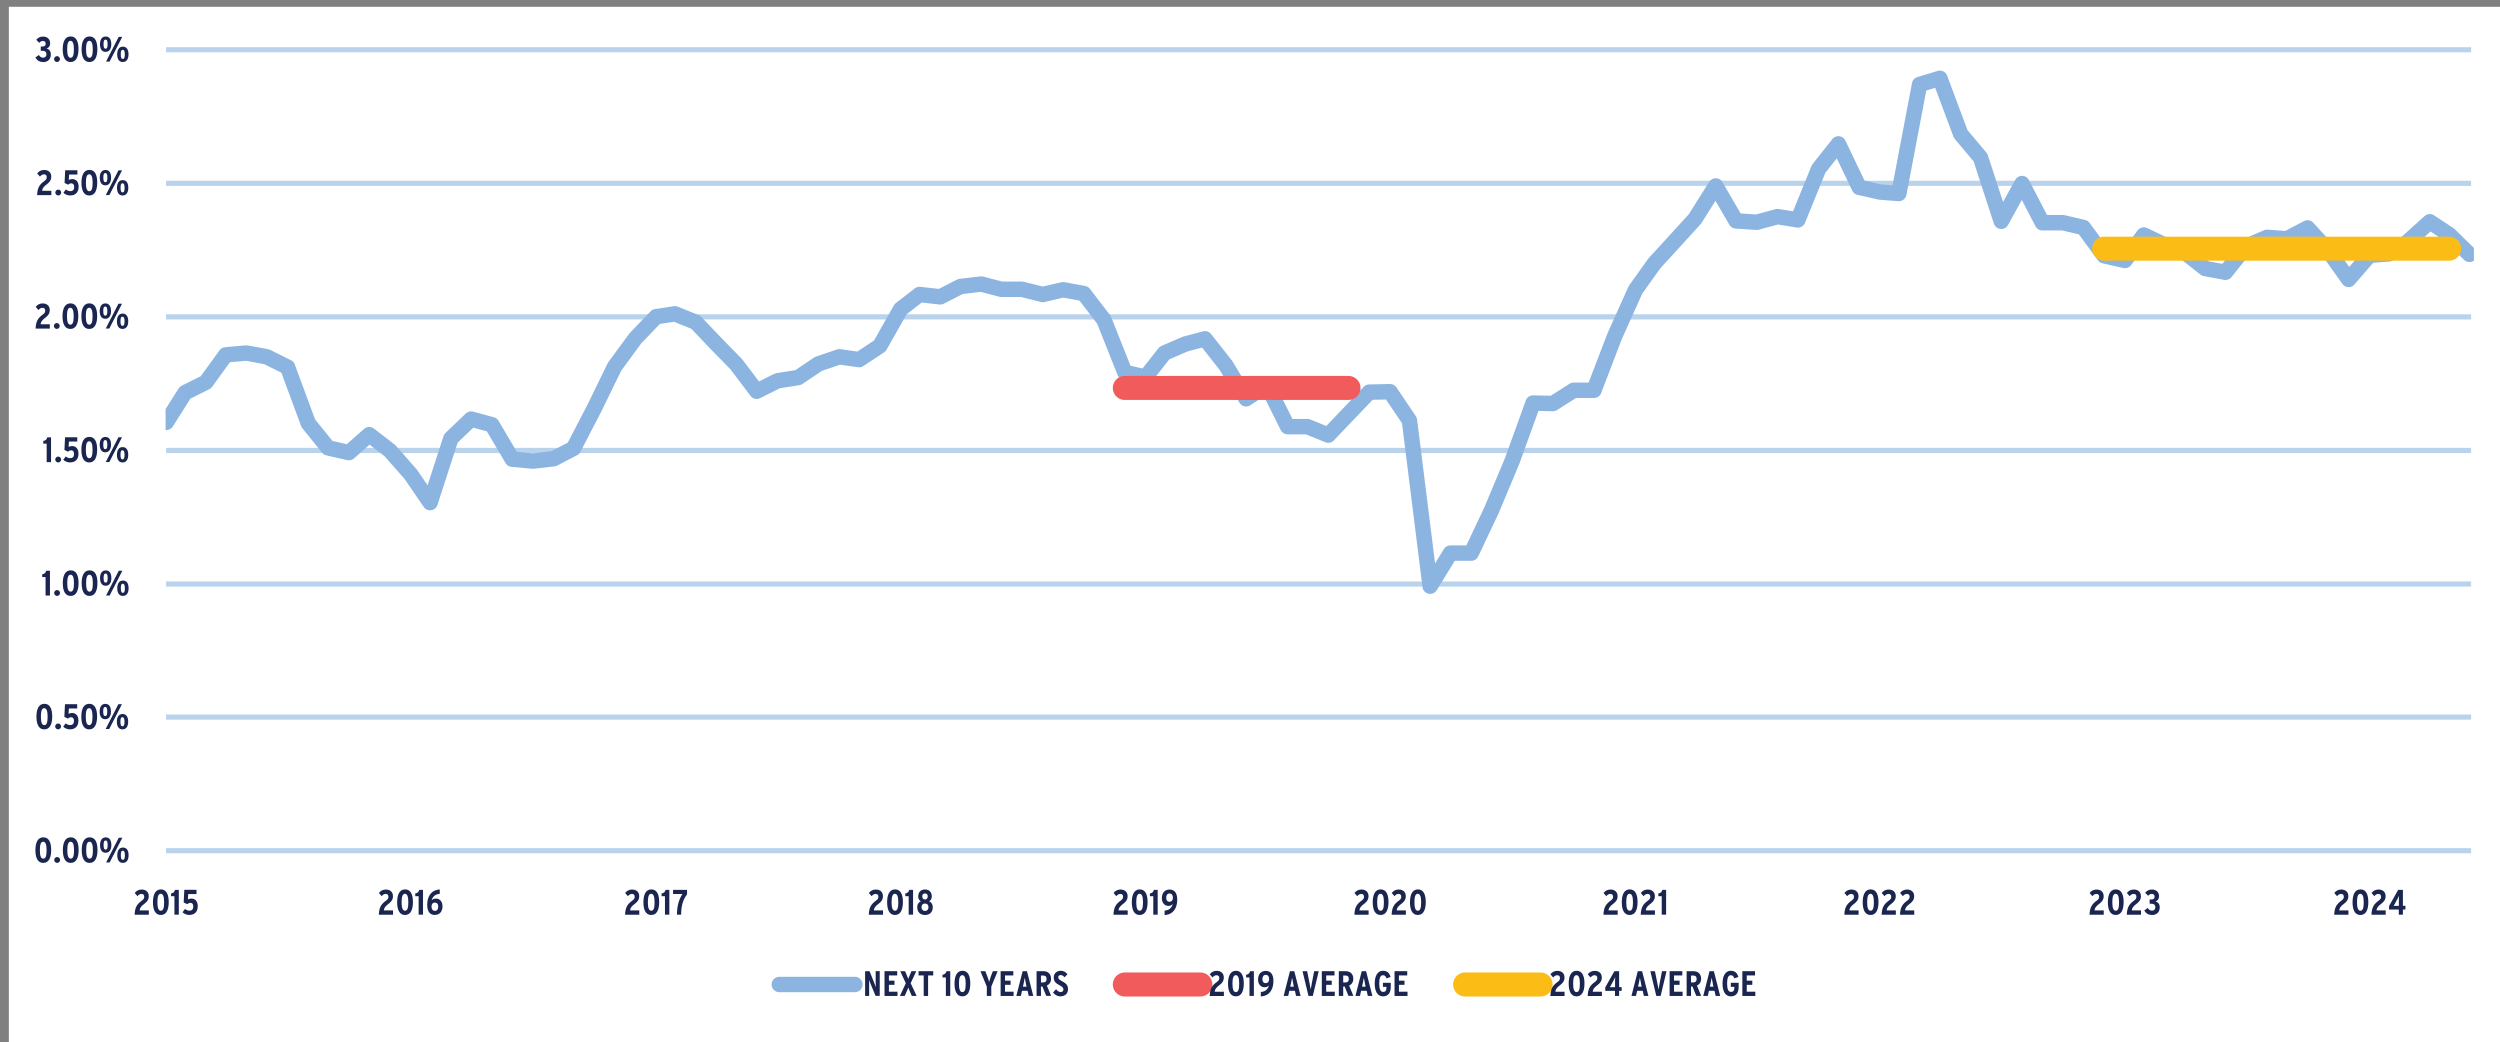 <?xml version="1.0" encoding="UTF-8"?>
<svg xmlns="http://www.w3.org/2000/svg" xmlns:xlink="http://www.w3.org/1999/xlink" id="Layer_1" viewBox="0 0 364.35 151.91">
  <rect x="0" y="0" width="364.35" height="151.91" fill="#808080" stroke="none"/>
  <defs>
    <style>.cls-1{clip-path:url(#clippath-45);}.cls-2{clip-path:url(#clippath-20);}.cls-3{clip-path:url(#clippath-11);}.cls-4{clip-path:url(#clippath-16);}.cls-5{clip-path:url(#clippath-33);}.cls-6{clip-path:url(#clippath-47);}.cls-7{clip-path:url(#clippath-41);}.cls-8{clip-path:url(#clippath-32);}.cls-9{clip-path:url(#clippath-2);}.cls-10{clip-path:url(#clippath-13);}.cls-11{clip-path:url(#clippath-37);}.cls-12{clip-path:url(#clippath-46);}.cls-13{clip-path:url(#clippath-25);}.cls-14{clip-path:url(#clippath-15);}.cls-15{clip-path:url(#clippath-6);}.cls-16{clip-path:url(#clippath-40);}.cls-17{clip-path:url(#clippath-26);}.cls-18,.cls-19,.cls-20,.cls-21{stroke-width:0px;}.cls-18,.cls-20,.cls-22,.cls-23,.cls-24,.cls-25{fill:none;}.cls-19{fill:#1a2650;}.cls-26{clip-path:url(#clippath-7);}.cls-27{clip-path:url(#clippath-21);}.cls-28{clip-path:url(#clippath-34);}.cls-29{clip-path:url(#clippath-1);}.cls-30{clip-path:url(#clippath-4);}.cls-31{clip-path:url(#clippath-38);}.cls-20{clip-rule:evenodd;}.cls-32{clip-path:url(#clippath-36);}.cls-33{clip-path:url(#clippath-27);}.cls-34{clip-path:url(#clippath-44);}.cls-35{clip-path:url(#clippath-12);}.cls-22{stroke:#8bb4e0;stroke-width:2.25px;}.cls-22,.cls-23,.cls-24,.cls-25{stroke-linejoin:round;}.cls-22,.cls-24,.cls-25{stroke-linecap:round;}.cls-23{stroke:#bad3ec;stroke-width:.75px;}.cls-36{clip-path:url(#clippath-24);}.cls-37{clip-path:url(#clippath-30);}.cls-38{clip-path:url(#clippath-22);}.cls-21{fill:#fff;fill-rule:evenodd;}.cls-39{clip-path:url(#clippath-9);}.cls-40{clip-path:url(#clippath);}.cls-24{stroke:#f15b5b;}.cls-24,.cls-25{stroke-width:3.5px;}.cls-25{stroke:#fbbd15;}.cls-41{clip-path:url(#clippath-39);}.cls-42{clip-path:url(#clippath-19);}.cls-43{clip-path:url(#clippath-31);}.cls-44{clip-path:url(#clippath-3);}.cls-45{clip-path:url(#clippath-43);}.cls-46{clip-path:url(#clippath-8);}.cls-47{clip-path:url(#clippath-29);}.cls-48{clip-path:url(#clippath-18);}.cls-49{clip-path:url(#clippath-14);}.cls-50{clip-path:url(#clippath-17);}.cls-51{clip-path:url(#clippath-5);}.cls-52{clip-path:url(#clippath-42);}.cls-53{clip-path:url(#clippath-10);}.cls-54{clip-path:url(#clippath-23);}.cls-55{clip-path:url(#clippath-28);}.cls-56{clip-path:url(#clippath-35);}</style>
    <clipPath id="clippath">
      <polygon class="cls-20" points="1.29 151.97 366.4 151.97 366.4 .99 1.29 .99 1.29 151.97 1.29 151.97"></polygon>
    </clipPath>
    <clipPath id="clippath-1">
      <polygon class="cls-20" points="1.29 151.97 366.4 151.97 366.4 .99 1.29 .99 1.29 151.97 1.29 151.97"></polygon>
    </clipPath>
    <clipPath id="clippath-2">
      <polygon class="cls-20" points="24.13 124.39 360.55 124.39 360.55 7.25 24.13 7.25 24.13 124.39 24.13 124.39"></polygon>
    </clipPath>
    <clipPath id="clippath-3">
      <polygon class="cls-20" points="24.13 124.39 360.55 124.39 360.55 7.25 24.13 7.25 24.13 124.39 24.13 124.39"></polygon>
    </clipPath>
    <clipPath id="clippath-4">
      <polygon class="cls-20" points="24.13 124.39 360.55 124.39 360.55 7.25 24.13 7.25 24.13 124.39 24.13 124.39"></polygon>
    </clipPath>
    <clipPath id="clippath-5">
      <polygon class="cls-20" points="1.29 151.97 366.4 151.97 366.4 .99 1.29 .99 1.29 151.97 1.29 151.97"></polygon>
    </clipPath>
    <clipPath id="clippath-6">
      <rect class="cls-18" x="1.29" y=".99" width="365.11" height="150.98"></rect>
    </clipPath>
    <clipPath id="clippath-7">
      <polygon class="cls-20" points="1.29 151.97 366.4 151.97 366.4 .99 1.29 .99 1.29 151.97 1.29 151.97"></polygon>
    </clipPath>
    <clipPath id="clippath-8">
      <rect class="cls-18" x="1.29" y=".99" width="365.11" height="150.98"></rect>
    </clipPath>
    <clipPath id="clippath-9">
      <polygon class="cls-20" points="1.29 151.97 366.4 151.97 366.4 .99 1.29 .99 1.29 151.97 1.29 151.97"></polygon>
    </clipPath>
    <clipPath id="clippath-10">
      <rect class="cls-18" x="1.29" y=".99" width="365.11" height="150.98"></rect>
    </clipPath>
    <clipPath id="clippath-11">
      <polygon class="cls-20" points="1.29 151.97 366.4 151.97 366.4 .99 1.29 .99 1.29 151.97 1.29 151.97"></polygon>
    </clipPath>
    <clipPath id="clippath-12">
      <rect class="cls-18" x="1.29" y=".99" width="365.11" height="150.98"></rect>
    </clipPath>
    <clipPath id="clippath-13">
      <polygon class="cls-20" points="1.29 151.97 366.4 151.97 366.4 .99 1.29 .99 1.29 151.97 1.29 151.97"></polygon>
    </clipPath>
    <clipPath id="clippath-14">
      <rect class="cls-18" x="1.29" y=".99" width="365.11" height="150.98"></rect>
    </clipPath>
    <clipPath id="clippath-15">
      <polygon class="cls-20" points="1.29 151.97 366.4 151.97 366.4 .99 1.29 .99 1.29 151.97 1.29 151.97"></polygon>
    </clipPath>
    <clipPath id="clippath-16">
      <rect class="cls-18" x="1.29" y=".99" width="365.11" height="150.98"></rect>
    </clipPath>
    <clipPath id="clippath-17">
      <polygon class="cls-20" points="1.29 151.97 366.4 151.97 366.4 .99 1.29 .99 1.29 151.97 1.29 151.97"></polygon>
    </clipPath>
    <clipPath id="clippath-18">
      <rect class="cls-18" x="1.29" y=".99" width="365.11" height="150.98"></rect>
    </clipPath>
    <clipPath id="clippath-19">
      <polygon class="cls-20" points="1.29 151.97 366.4 151.97 366.4 .99 1.29 .99 1.29 151.97 1.29 151.97"></polygon>
    </clipPath>
    <clipPath id="clippath-20">
      <rect class="cls-18" x="1.29" y=".99" width="365.11" height="150.98"></rect>
    </clipPath>
    <clipPath id="clippath-21">
      <polygon class="cls-20" points="1.29 151.97 366.4 151.97 366.4 .99 1.29 .99 1.29 151.97 1.29 151.97"></polygon>
    </clipPath>
    <clipPath id="clippath-22">
      <rect class="cls-18" x="1.29" y=".99" width="365.11" height="150.98"></rect>
    </clipPath>
    <clipPath id="clippath-23">
      <polygon class="cls-20" points="1.29 151.97 366.4 151.97 366.4 .99 1.29 .99 1.29 151.97 1.29 151.97"></polygon>
    </clipPath>
    <clipPath id="clippath-24">
      <rect class="cls-18" x="1.29" y=".99" width="365.11" height="150.98"></rect>
    </clipPath>
    <clipPath id="clippath-25">
      <polygon class="cls-20" points="1.29 151.97 366.4 151.97 366.4 .99 1.29 .99 1.29 151.97 1.29 151.97"></polygon>
    </clipPath>
    <clipPath id="clippath-26">
      <rect class="cls-18" x="1.29" y=".99" width="365.11" height="150.98"></rect>
    </clipPath>
    <clipPath id="clippath-27">
      <polygon class="cls-20" points="1.29 151.97 366.4 151.97 366.4 .99 1.29 .99 1.29 151.97 1.29 151.97"></polygon>
    </clipPath>
    <clipPath id="clippath-28">
      <rect class="cls-18" x="1.29" y=".99" width="365.11" height="150.98"></rect>
    </clipPath>
    <clipPath id="clippath-29">
      <polygon class="cls-20" points="1.29 151.97 366.4 151.97 366.4 .99 1.29 .99 1.29 151.97 1.29 151.97"></polygon>
    </clipPath>
    <clipPath id="clippath-30">
      <rect class="cls-18" x="1.29" y=".99" width="365.11" height="150.98"></rect>
    </clipPath>
    <clipPath id="clippath-31">
      <polygon class="cls-20" points="1.29 151.97 366.4 151.97 366.4 .99 1.29 .99 1.29 151.97 1.29 151.97"></polygon>
    </clipPath>
    <clipPath id="clippath-32">
      <rect class="cls-18" x="1.29" y=".99" width="365.11" height="150.98"></rect>
    </clipPath>
    <clipPath id="clippath-33">
      <polygon class="cls-20" points="1.29 151.97 366.4 151.97 366.4 .99 1.29 .99 1.29 151.97 1.29 151.97"></polygon>
    </clipPath>
    <clipPath id="clippath-34">
      <rect class="cls-18" x="1.29" y=".99" width="365.11" height="150.98"></rect>
    </clipPath>
    <clipPath id="clippath-35">
      <polygon class="cls-20" points="1.29 151.97 366.4 151.97 366.4 .99 1.29 .99 1.29 151.97 1.29 151.97"></polygon>
    </clipPath>
    <clipPath id="clippath-36">
      <rect class="cls-18" x="1.29" y=".99" width="365.11" height="150.98"></rect>
    </clipPath>
    <clipPath id="clippath-37">
      <polygon class="cls-20" points="1.29 151.97 366.4 151.97 366.4 .99 1.29 .99 1.29 151.97 1.29 151.97"></polygon>
    </clipPath>
    <clipPath id="clippath-38">
      <rect class="cls-18" x="1.29" y=".99" width="365.11" height="150.98"></rect>
    </clipPath>
    <clipPath id="clippath-39">
      <polygon class="cls-20" points="1.29 151.97 366.4 151.97 366.4 .99 1.29 .99 1.29 151.97 1.29 151.97"></polygon>
    </clipPath>
    <clipPath id="clippath-40">
      <polygon class="cls-20" points="1.29 151.97 366.4 151.97 366.4 .99 1.29 .99 1.29 151.97 1.29 151.97"></polygon>
    </clipPath>
    <clipPath id="clippath-41">
      <rect class="cls-18" x="1.29" y=".99" width="365.11" height="150.98"></rect>
    </clipPath>
    <clipPath id="clippath-42">
      <polygon class="cls-20" points="1.29 151.97 366.4 151.97 366.4 .99 1.29 .99 1.29 151.97 1.29 151.97"></polygon>
    </clipPath>
    <clipPath id="clippath-43">
      <polygon class="cls-20" points="1.29 151.97 366.4 151.97 366.4 .99 1.29 .99 1.29 151.97 1.29 151.97"></polygon>
    </clipPath>
    <clipPath id="clippath-44">
      <rect class="cls-18" x="1.29" y=".99" width="365.11" height="150.98"></rect>
    </clipPath>
    <clipPath id="clippath-45">
      <polygon class="cls-20" points="1.29 151.97 366.4 151.97 366.4 .99 1.29 .99 1.29 151.97 1.29 151.97"></polygon>
    </clipPath>
    <clipPath id="clippath-46">
      <polygon class="cls-20" points="1.29 151.97 366.4 151.97 366.4 .99 1.29 .99 1.29 151.97 1.29 151.97"></polygon>
    </clipPath>
    <clipPath id="clippath-47">
      <rect class="cls-18" x="1.29" y=".99" width="365.11" height="150.98"></rect>
    </clipPath>
  </defs>
  <polygon class="cls-21" points="1.29 .99 366.4 .99 366.4 151.97 1.29 151.97 1.29 .99 1.29 .99"></polygon>
  <g class="cls-40">
    <path class="cls-23" d="m24.2,104.51h335.94M24.2,85.12h335.94M24.2,65.65h335.94M24.2,46.18h335.94M24.2,26.72h335.94M24.2,7.25h335.94"></path>
  </g>
  <g class="cls-29">
    <line class="cls-23" x1="24.2" y1="123.98" x2="360.14" y2="123.98"></line>
  </g>
  <g class="cls-9">
    <polyline class="cls-22" points="24.23 61.56 26.98 57.22 30.01 55.71 32.9 51.72 35.92 51.45 38.88 52 41.91 53.51 44.93 61.69 47.82 65.27 50.85 65.96 53.81 63.35 56.83 65.68 59.86 69.12 62.68 73.25 65.71 63.9 68.66 61.08 71.69 61.9 74.65 66.92 77.68 67.2 80.7 66.85 83.59 65.34 86.62 59.49 89.57 53.44 92.6 49.31 95.63 46.15 98.38 45.74 101.41 46.97 104.29 50 107.32 53.1 110.28 57.02 113.31 55.5 116.33 55.02 119.29 53.03 122.32 52 125.21 52.41 128.23 50.41 131.26 45.05 134.01 42.92 137.04 43.26 139.99 41.75 143.02 41.4 145.91 42.16 148.94 42.16 151.96 42.92 154.92 42.23 157.95 42.78 160.9 46.63 163.93 54.27 166.96 54.95 169.71 51.45 172.74 50.14 175.62 49.38 178.65 53.23 181.61 58.12 184.64 56.12 187.66 62.18 190.55 62.18 193.58 63.41 196.53 60.32 199.56 57.15 202.59 57.09 205.41 61.28 208.43 85.43 211.39 80.61 214.42 80.61 217.38 74.35 220.4 67.13 223.43 58.74 226.32 58.81 229.35 56.88 232.3 56.88 235.33 48.97 238.36 42.23 241.11 38.38 244.13 35.08 247.02 31.91 250.05 27.1 253.01 32.19 256.03 32.39 259.06 31.57 262.02 32.05 265.04 24.62 267.93 20.97 270.96 27.3 273.99 27.99 276.74 28.2 279.76 12.31 282.72 11.41 285.75 19.53 288.64 22.97 291.66 32.25 294.69 26.75 297.65 32.46 300.67 32.46 303.63 33.15 306.66 37.28 309.69 37.96 312.44 34.25 315.46 35.69 318.35 36.73 321.38 39.13 324.34 39.68 327.36 35.9 330.39 34.59 333.28 34.8 336.31 33.22 339.26 36.45 342.29 40.72 345.32 37.21 348.14 37 350.68 35.42 354.12 32.32 356.94 34.18 359.9 37.07"></polyline>
  </g>
  <g class="cls-44">
    <polyline class="cls-24" points="163.93 56.54 166.96 56.54 169.71 56.54 172.74 56.54 175.62 56.54 178.65 56.54 181.61 56.54 184.64 56.54 187.66 56.54 190.55 56.54 193.58 56.54 196.53 56.54"></polyline>
  </g>
  <g class="cls-30">
    <polyline class="cls-25" points="306.66 36.24 309.69 36.24 312.44 36.24 315.46 36.24 318.35 36.24 321.38 36.24 324.34 36.24 327.36 36.24 330.39 36.24 333.28 36.24 336.31 36.24 339.26 36.24 342.29 36.24 345.32 36.24 348.14 36.24 350.68 36.24 354.12 36.24 356.94 36.24"></polyline>
  </g>
  <g class="cls-51">
    <g class="cls-15">
      <path class="cls-19" d="m6.3,125.76c-.84,0-1.14-.82-1.14-1.86s.31-1.87,1.16-1.87,1.14.82,1.14,1.86-.31,1.87-1.15,1.87Zm0-3.09c-.35,0-.49.41-.49,1.23s.15,1.24.5,1.24.48-.41.48-1.23-.15-1.24-.5-1.24Z"></path>
      <path class="cls-19" d="m8.33,125.76c-.23,0-.43-.2-.43-.43s.2-.43.43-.43.43.2.43.43-.2.43-.43.43Z"></path>
      <path class="cls-19" d="m10.3,125.76c-.84,0-1.14-.82-1.14-1.86s.31-1.87,1.16-1.87,1.14.82,1.14,1.86-.31,1.87-1.15,1.87Zm0-3.09c-.35,0-.49.41-.49,1.23s.15,1.24.5,1.24.48-.41.48-1.23-.15-1.24-.5-1.24Z"></path>
      <path class="cls-19" d="m13.05,125.76c-.84,0-1.14-.82-1.14-1.86s.31-1.87,1.16-1.87,1.14.82,1.14,1.86-.31,1.87-1.15,1.87Zm0-3.09c-.35,0-.49.41-.49,1.23s.15,1.24.5,1.24.48-.41.48-1.23-.15-1.24-.5-1.24Z"></path>
      <path class="cls-19" d="m15.39,124.28c-.53,0-.81-.43-.81-1.11s.28-1.13.83-1.13.82.43.82,1.12-.29,1.12-.83,1.12Zm0-1.78c-.23,0-.29.23-.29.65s.07.67.3.67.29-.26.29-.66c0-.43-.07-.67-.3-.67Zm.59,3.2h-.52l1.85-3.61h.52l-1.85,3.61Zm1.92.06c-.53,0-.81-.43-.81-1.11s.28-1.13.83-1.13.82.43.82,1.12-.29,1.12-.83,1.12Zm0-1.78c-.23,0-.29.23-.29.66s.07.67.3.67.29-.26.29-.65c0-.43-.07-.67-.3-.67Z"></path>
    </g>
  </g>
  <g class="cls-26">
    <g class="cls-46">
      <path class="cls-19" d="m6.45,106.3c-.84,0-1.14-.82-1.14-1.86s.31-1.87,1.16-1.87,1.14.82,1.14,1.86-.31,1.87-1.15,1.87Zm0-3.09c-.35,0-.49.41-.49,1.23s.15,1.24.5,1.24.48-.41.48-1.23-.15-1.24-.5-1.24Z"></path>
      <path class="cls-19" d="m8.47,106.3c-.23,0-.43-.2-.43-.43s.2-.43.43-.43.43.2.43.43-.2.43-.43.43Z"></path>
      <path class="cls-19" d="m10.21,106.3c-.37,0-.74-.15-1-.39l.36-.49c.25.19.42.25.67.25.37,0,.54-.24.54-.6s-.16-.54-.42-.54c-.17,0-.32.07-.45.2l-.53-.25.09-1.85h1.78v.62h-1.21l-.05.79c.13-.08.27-.13.51-.13.53,0,.93.37.93,1.11,0,.81-.45,1.27-1.22,1.27Z"></path>
      <path class="cls-19" d="m12.99,106.3c-.84,0-1.14-.82-1.14-1.86s.31-1.87,1.16-1.87,1.14.82,1.14,1.86-.31,1.87-1.15,1.87Zm0-3.09c-.35,0-.49.41-.49,1.23s.15,1.24.5,1.24.48-.41.48-1.23-.15-1.24-.5-1.24Z"></path>
      <path class="cls-19" d="m15.33,104.82c-.53,0-.81-.43-.81-1.11s.28-1.13.83-1.13.82.43.82,1.12-.29,1.12-.83,1.12Zm0-1.78c-.23,0-.29.23-.29.65s.07.67.3.67.29-.26.29-.66c0-.43-.07-.67-.3-.67Zm.59,3.2h-.52l1.85-3.61h.52l-1.85,3.61Zm1.92.06c-.53,0-.81-.43-.81-1.11s.28-1.13.83-1.13.82.43.82,1.12-.29,1.12-.83,1.12Zm0-1.78c-.23,0-.29.23-.29.66s.07.67.3.67.29-.26.29-.65c0-.43-.07-.67-.3-.67Z"></path>
    </g>
  </g>
  <g class="cls-39">
    <g class="cls-53">
      <path class="cls-19" d="m6.64,86.79v-2.69h-.49v-.4c.36-.04.51-.25.58-.52h.55v3.61h-.64Z"></path>
      <path class="cls-19" d="m8.32,86.85c-.23,0-.43-.2-.43-.43s.2-.43.43-.43.43.2.43.43-.2.43-.43.43Z"></path>
      <path class="cls-19" d="m10.29,86.85c-.84,0-1.14-.82-1.14-1.86s.31-1.87,1.16-1.87,1.14.82,1.14,1.86-.31,1.87-1.15,1.87Zm0-3.09c-.35,0-.49.41-.49,1.23s.15,1.24.5,1.24.48-.41.48-1.23-.15-1.24-.5-1.24Z"></path>
      <path class="cls-19" d="m13.04,86.85c-.84,0-1.14-.82-1.14-1.86s.31-1.87,1.16-1.87,1.14.82,1.14,1.86-.31,1.87-1.15,1.87Zm0-3.09c-.35,0-.49.41-.49,1.23s.15,1.24.5,1.24.48-.41.48-1.23-.15-1.24-.5-1.24Z"></path>
      <path class="cls-19" d="m15.39,85.37c-.53,0-.81-.43-.81-1.11s.28-1.13.83-1.13.82.43.82,1.12-.29,1.12-.83,1.12Zm0-1.78c-.23,0-.29.23-.29.65s.07.67.3.67.29-.26.29-.66c0-.43-.07-.67-.3-.67Zm.59,3.2h-.52l1.85-3.61h.52l-1.85,3.61Zm1.92.06c-.53,0-.81-.43-.81-1.11s.28-1.13.83-1.13.82.43.82,1.12-.29,1.12-.83,1.12Zm0-1.78c-.23,0-.29.23-.29.66s.07.67.3.67.29-.26.29-.65c0-.43-.07-.67-.3-.67Z"></path>
    </g>
  </g>
  <g class="cls-3">
    <g class="cls-35">
      <path class="cls-19" d="m6.8,67.35v-2.69h-.49v-.4c.36-.04.51-.25.58-.52h.55v3.61h-.64Z"></path>
      <path class="cls-19" d="m8.48,67.4c-.23,0-.43-.2-.43-.43s.2-.43.43-.43.43.2.43.43-.2.43-.43.43Z"></path>
      <path class="cls-19" d="m10.22,67.4c-.37,0-.74-.15-1-.39l.36-.49c.25.19.42.25.67.25.37,0,.54-.24.54-.6s-.16-.54-.42-.54c-.17,0-.32.07-.45.2l-.53-.25.09-1.85h1.78v.62h-1.21l-.05.79c.13-.08.27-.13.51-.13.53,0,.93.37.93,1.11,0,.81-.45,1.27-1.22,1.27Z"></path>
      <path class="cls-19" d="m13,67.4c-.84,0-1.14-.82-1.14-1.86s.31-1.87,1.16-1.87,1.14.82,1.14,1.86-.31,1.87-1.15,1.87Zm0-3.09c-.35,0-.49.41-.49,1.23s.15,1.24.5,1.24.48-.41.48-1.23-.15-1.24-.5-1.24Z"></path>
      <path class="cls-19" d="m15.34,65.92c-.53,0-.81-.43-.81-1.11s.28-1.13.83-1.13.82.43.82,1.12-.29,1.12-.83,1.12Zm0-1.78c-.23,0-.29.23-.29.65s.07.67.3.67.29-.26.29-.66c0-.43-.07-.67-.3-.67Zm.59,3.2h-.52l1.85-3.61h.52l-1.85,3.61Zm1.92.06c-.53,0-.81-.43-.81-1.11s.28-1.13.83-1.13.82.43.82,1.12-.29,1.12-.83,1.12Zm0-1.78c-.23,0-.29.23-.29.66s.07.67.3.67.29-.26.29-.65c0-.43-.07-.67-.3-.67Z"></path>
    </g>
  </g>
  <g class="cls-10">
    <g class="cls-49">
      <path class="cls-19" d="m5.19,47.88c.04-1.1.38-1.56,1.06-2.05.25-.18.34-.33.34-.55,0-.28-.14-.42-.41-.42-.23,0-.41.13-.58.33l-.4-.47c.24-.3.56-.5,1.01-.5.62,0,1.04.35,1.04.97,0,.5-.25.81-.59,1.07-.49.37-.71.61-.74,1h1.34v.63h-2.07Z"></path>
      <path class="cls-19" d="m8.28,47.94c-.23,0-.43-.2-.43-.43s.2-.43.43-.43.43.2.43.43-.2.43-.43.43Z"></path>
      <path class="cls-19" d="m10.25,47.94c-.84,0-1.14-.82-1.14-1.86s.31-1.87,1.16-1.87,1.14.82,1.14,1.86-.31,1.87-1.15,1.87Zm0-3.09c-.35,0-.49.41-.49,1.23s.15,1.24.5,1.24.48-.41.48-1.23-.15-1.24-.5-1.24Z"></path>
      <path class="cls-19" d="m13,47.94c-.84,0-1.14-.82-1.14-1.86s.31-1.87,1.16-1.87,1.14.82,1.14,1.86-.31,1.87-1.15,1.87Zm0-3.09c-.35,0-.49.41-.49,1.23s.15,1.24.5,1.24.48-.41.48-1.23-.15-1.24-.5-1.24Z"></path>
      <path class="cls-19" d="m15.34,46.46c-.53,0-.81-.43-.81-1.11s.28-1.13.83-1.13.82.43.82,1.12-.29,1.12-.83,1.12Zm0-1.78c-.23,0-.29.23-.29.65s.07.67.3.67.29-.26.29-.66c0-.43-.07-.67-.3-.67Zm.59,3.2h-.52l1.85-3.61h.52l-1.85,3.61Zm1.92.06c-.53,0-.81-.43-.81-1.11s.28-1.13.83-1.13.82.43.82,1.12-.29,1.12-.83,1.12Zm0-1.78c-.23,0-.29.23-.29.66s.07.67.3.67.29-.26.29-.65c0-.43-.07-.67-.3-.67Z"></path>
    </g>
  </g>
  <g class="cls-14">
    <g class="cls-4">
      <path class="cls-19" d="m5.41,28.43c.04-1.1.38-1.56,1.06-2.05.25-.18.34-.33.34-.55,0-.28-.14-.42-.41-.42-.23,0-.41.13-.58.33l-.4-.47c.24-.3.56-.5,1.01-.5.62,0,1.04.35,1.04.97,0,.5-.25.81-.59,1.07-.49.37-.71.61-.74,1h1.34v.63h-2.07Z"></path>
      <path class="cls-19" d="m8.49,28.49c-.23,0-.43-.2-.43-.43s.2-.43.43-.43.43.2.43.43-.2.43-.43.43Z"></path>
      <path class="cls-19" d="m10.24,28.49c-.37,0-.74-.15-1-.39l.36-.49c.25.19.42.25.67.25.37,0,.54-.24.54-.6s-.16-.54-.42-.54c-.17,0-.32.07-.45.2l-.53-.25.09-1.85h1.78v.62h-1.21l-.05.79c.13-.08.27-.13.51-.13.53,0,.93.37.93,1.11,0,.81-.45,1.27-1.22,1.27Z"></path>
      <path class="cls-19" d="m13.01,28.49c-.84,0-1.14-.82-1.14-1.86s.31-1.87,1.16-1.87,1.14.82,1.14,1.86-.31,1.87-1.15,1.87Zm0-3.09c-.35,0-.49.41-.49,1.23s.15,1.24.5,1.24.48-.41.48-1.23-.15-1.24-.5-1.24Z"></path>
      <path class="cls-19" d="m15.35,27.01c-.53,0-.81-.43-.81-1.11s.28-1.13.83-1.13.82.43.82,1.12-.29,1.12-.83,1.12Zm0-1.78c-.23,0-.29.23-.29.65s.07.67.3.67.29-.26.29-.66c0-.43-.07-.67-.3-.67Zm.59,3.2h-.52l1.85-3.61h.52l-1.85,3.61Zm1.92.06c-.53,0-.81-.43-.81-1.11s.28-1.13.83-1.13.82.43.82,1.12-.29,1.12-.83,1.12Zm0-1.78c-.23,0-.29.23-.29.66s.07.67.3.67.29-.26.29-.65c0-.43-.07-.67-.3-.67Z"></path>
    </g>
  </g>
  <g class="cls-50">
    <g class="cls-48">
      <path class="cls-19" d="m6.26,9.04c-.48,0-.83-.21-1.11-.66l.51-.36c.2.28.38.39.62.39.31,0,.49-.2.49-.49,0-.37-.24-.52-.58-.52h-.25v-.62h.25c.3,0,.47-.13.47-.39,0-.24-.11-.42-.42-.42-.2,0-.33.08-.52.27l-.44-.44c.26-.29.52-.47,1-.47.62,0,1.03.39,1.03.99,0,.41-.21.64-.51.75.31.09.61.35.61.85,0,.71-.43,1.14-1.16,1.14Z"></path>
      <path class="cls-19" d="m8.31,9.04c-.23,0-.43-.2-.43-.43s.2-.43.43-.43.43.2.43.43-.2.43-.43.43Z"></path>
      <path class="cls-19" d="m10.28,9.04c-.84,0-1.14-.82-1.14-1.86s.31-1.87,1.16-1.87,1.14.82,1.14,1.86-.31,1.87-1.15,1.87Zm0-3.09c-.35,0-.49.41-.49,1.23s.15,1.24.5,1.24.48-.41.48-1.23-.15-1.24-.5-1.24Z"></path>
      <path class="cls-19" d="m13.03,9.04c-.84,0-1.14-.82-1.14-1.86s.31-1.87,1.16-1.87,1.14.82,1.14,1.86-.31,1.87-1.15,1.87Zm0-3.09c-.35,0-.49.41-.49,1.23s.15,1.24.5,1.24.48-.41.48-1.23-.15-1.24-.5-1.24Z"></path>
      <path class="cls-19" d="m15.38,7.56c-.53,0-.81-.43-.81-1.11s.28-1.13.83-1.13.82.43.82,1.12-.29,1.12-.83,1.12Zm0-1.78c-.23,0-.29.23-.29.65s.07.67.3.67.29-.26.29-.66c0-.43-.07-.67-.3-.67Zm.59,3.2h-.52l1.85-3.61h.52l-1.85,3.61Zm1.92.06c-.53,0-.81-.43-.81-1.11s.28-1.13.83-1.13.82.43.82,1.12-.29,1.12-.83,1.12Zm0-1.78c-.23,0-.29.23-.29.66s.07.67.3.67.29-.26.29-.65c0-.43-.07-.67-.3-.67Z"></path>
    </g>
  </g>
  <g class="cls-42">
    <g class="cls-2">
      <path class="cls-19" d="m19.62,133.3c.04-1.1.38-1.56,1.06-2.05.25-.18.34-.33.34-.55,0-.28-.14-.42-.41-.42-.23,0-.41.13-.58.33l-.4-.47c.24-.3.56-.5,1.01-.5.62,0,1.04.35,1.04.97,0,.5-.25.81-.59,1.07-.49.37-.71.61-.74,1h1.34v.63h-2.07Z"></path>
      <path class="cls-19" d="m23.43,133.35c-.84,0-1.14-.82-1.14-1.86s.31-1.87,1.16-1.87,1.14.82,1.14,1.86-.31,1.87-1.15,1.87Zm0-3.09c-.35,0-.49.41-.49,1.23s.15,1.24.5,1.24.48-.41.48-1.23-.15-1.24-.5-1.24Z"></path>
      <path class="cls-19" d="m25.42,133.3v-2.69h-.49v-.4c.36-.04.51-.25.58-.52h.55v3.61h-.64Z"></path>
      <path class="cls-19" d="m27.6,133.35c-.37,0-.74-.15-1-.39l.36-.49c.25.19.42.25.67.25.37,0,.54-.24.54-.6s-.16-.54-.42-.54c-.17,0-.32.07-.45.2l-.53-.25.09-1.85h1.78v.62h-1.21l-.05.79c.13-.08.27-.13.51-.13.53,0,.93.37.93,1.11,0,.81-.45,1.27-1.22,1.27Z"></path>
    </g>
  </g>
  <g class="cls-27">
    <g class="cls-38">
      <path class="cls-19" d="m55.21,133.3c.04-1.1.38-1.56,1.06-2.05.25-.18.34-.33.34-.55,0-.28-.14-.42-.41-.42-.23,0-.41.13-.58.33l-.4-.47c.24-.3.56-.5,1.01-.5.62,0,1.04.35,1.04.97,0,.5-.25.81-.59,1.07-.49.37-.71.61-.74,1h1.34v.63h-2.07Z"></path>
      <path class="cls-19" d="m59.02,133.35c-.84,0-1.14-.82-1.14-1.86s.31-1.87,1.16-1.87,1.14.82,1.14,1.86-.31,1.87-1.15,1.87Zm0-3.09c-.35,0-.49.41-.49,1.23s.15,1.24.5,1.24.48-.41.48-1.23-.15-1.24-.5-1.24Z"></path>
      <path class="cls-19" d="m61.01,133.3v-2.69h-.49v-.4c.36-.04.51-.25.58-.52h.55v3.61h-.64Z"></path>
      <path class="cls-19" d="m63.37,133.35c-.63,0-1.11-.42-1.11-1.46,0-1.23.55-2.17,1.83-2.26v.64c-.75.04-1.07.51-1.19.96.18-.2.36-.27.67-.27.47,0,.92.38.92,1.12,0,.82-.46,1.26-1.13,1.26Zm.03-1.81c-.36,0-.51.26-.51.57,0,.35.13.64.52.64.31,0,.46-.29.46-.62s-.15-.58-.47-.58Z"></path>
    </g>
  </g>
  <g class="cls-54">
    <g class="cls-36">
      <path class="cls-19" d="m91.1,133.3c.04-1.1.38-1.56,1.06-2.05.25-.18.34-.33.34-.55,0-.28-.14-.42-.41-.42-.23,0-.41.13-.58.33l-.4-.47c.24-.3.56-.5,1.01-.5.62,0,1.04.35,1.04.97,0,.5-.25.81-.59,1.07-.49.37-.71.61-.74,1h1.34v.63h-2.07Z"></path>
      <path class="cls-19" d="m94.91,133.35c-.84,0-1.14-.82-1.14-1.86s.31-1.87,1.16-1.87,1.14.82,1.14,1.86-.31,1.87-1.15,1.87Zm0-3.09c-.35,0-.49.41-.49,1.23s.15,1.24.5,1.24.48-.41.48-1.23-.15-1.24-.5-1.24Z"></path>
      <path class="cls-19" d="m96.91,133.3v-2.69h-.49v-.4c.36-.04.51-.25.58-.52h.55v3.61h-.64Z"></path>
      <path class="cls-19" d="m99.28,133.3h-.62c0-1.2.26-2.2.8-3.01h-1.37v-.6h2.04v.65c-.59.77-.86,1.68-.86,2.97Z"></path>
    </g>
  </g>
  <g class="cls-13">
    <g class="cls-17">
      <path class="cls-19" d="m126.62,133.3c.04-1.1.38-1.56,1.06-2.05.25-.18.34-.33.34-.55,0-.28-.14-.42-.41-.42-.23,0-.41.13-.58.33l-.4-.47c.24-.3.56-.5,1.01-.5.62,0,1.04.35,1.04.97,0,.5-.25.81-.59,1.07-.49.37-.71.61-.74,1h1.34v.63h-2.07Z"></path>
      <path class="cls-19" d="m130.43,133.35c-.84,0-1.14-.82-1.14-1.86s.31-1.87,1.16-1.87,1.14.82,1.14,1.86-.31,1.87-1.15,1.87Zm0-3.09c-.35,0-.49.41-.49,1.23s.15,1.24.5,1.24.48-.41.48-1.23-.15-1.24-.5-1.24Z"></path>
      <path class="cls-19" d="m132.43,133.3v-2.69h-.49v-.4c.36-.04.51-.25.58-.52h.55v3.61h-.64Z"></path>
      <path class="cls-19" d="m134.81,133.35c-.76,0-1.13-.49-1.13-1.13,0-.47.24-.74.52-.87-.21-.11-.38-.36-.38-.69,0-.6.34-1.03.99-1.03s.99.43.99,1.03c0,.32-.16.57-.38.69.28.13.52.4.52.87,0,.65-.37,1.13-1.13,1.13Zm0-1.67c-.33,0-.51.21-.51.54,0,.3.19.54.51.54s.51-.24.51-.54c0-.32-.19-.54-.51-.54Zm0-1.47c-.3,0-.4.2-.4.44s.14.44.4.44.4-.2.4-.44-.1-.44-.4-.44Z"></path>
    </g>
  </g>
  <g class="cls-33">
    <g class="cls-55">
      <path class="cls-19" d="m162.28,133.3c.04-1.1.38-1.56,1.06-2.05.25-.18.34-.33.34-.55,0-.28-.14-.42-.41-.42-.23,0-.41.13-.58.33l-.4-.47c.24-.3.56-.5,1.01-.5.62,0,1.04.35,1.04.97,0,.5-.25.81-.59,1.07-.49.37-.71.61-.74,1h1.34v.63h-2.07Z"></path>
      <path class="cls-19" d="m166.09,133.35c-.84,0-1.14-.82-1.14-1.86s.31-1.87,1.16-1.87,1.14.82,1.14,1.86-.31,1.87-1.15,1.87Zm0-3.09c-.35,0-.49.41-.49,1.23s.15,1.24.5,1.24.48-.41.48-1.23-.15-1.24-.5-1.24Z"></path>
      <path class="cls-19" d="m168.08,133.3v-2.69h-.49v-.4c.36-.04.51-.25.58-.52h.55v3.61h-.64Z"></path>
      <path class="cls-19" d="m169.73,133.35v-.64c.75-.04,1.07-.51,1.19-.96-.18.2-.36.27-.67.27-.47,0-.92-.38-.92-1.12,0-.82.46-1.26,1.13-1.26.63,0,1.11.42,1.11,1.46,0,1.23-.55,2.17-1.83,2.26Zm.69-3.13c-.31,0-.46.29-.46.62s.15.58.47.58c.36,0,.51-.26.51-.57,0-.35-.13-.64-.52-.64Z"></path>
    </g>
  </g>
  <g class="cls-47">
    <g class="cls-37">
      <path class="cls-19" d="m197.39,133.3c.04-1.1.38-1.56,1.06-2.05.25-.18.34-.33.34-.55,0-.28-.14-.42-.41-.42-.23,0-.41.13-.58.33l-.4-.47c.24-.3.56-.5,1.01-.5.62,0,1.04.35,1.04.97,0,.5-.25.81-.59,1.07-.49.37-.71.61-.74,1h1.34v.63h-2.07Z"></path>
      <path class="cls-19" d="m201.2,133.35c-.84,0-1.14-.82-1.14-1.86s.31-1.87,1.16-1.87,1.14.82,1.14,1.86-.31,1.87-1.15,1.87Zm0-3.09c-.35,0-.49.41-.49,1.23s.15,1.24.5,1.24.48-.41.48-1.23-.15-1.24-.5-1.24Z"></path>
      <path class="cls-19" d="m202.82,133.3c.04-1.1.38-1.56,1.06-2.05.25-.18.34-.33.34-.55,0-.28-.14-.42-.41-.42-.23,0-.41.13-.58.33l-.4-.47c.24-.3.56-.5,1.01-.5.62,0,1.04.35,1.04.97,0,.5-.25.81-.59,1.07-.49.37-.71.61-.74,1h1.34v.63h-2.07Z"></path>
      <path class="cls-19" d="m206.63,133.35c-.84,0-1.14-.82-1.14-1.86s.31-1.87,1.16-1.87,1.14.82,1.14,1.86-.31,1.87-1.15,1.87Zm0-3.09c-.35,0-.49.41-.49,1.23s.15,1.24.5,1.24.48-.41.48-1.23-.15-1.24-.5-1.24Z"></path>
    </g>
  </g>
  <g class="cls-43">
    <g class="cls-8">
      <path class="cls-19" d="m233.69,133.3c.04-1.1.38-1.56,1.06-2.05.25-.18.34-.33.34-.55,0-.28-.14-.42-.41-.42-.23,0-.41.13-.58.33l-.4-.47c.24-.3.56-.5,1.01-.5.62,0,1.04.35,1.04.97,0,.5-.25.81-.59,1.07-.49.37-.71.61-.74,1h1.34v.63h-2.07Z"></path>
      <path class="cls-19" d="m237.5,133.35c-.84,0-1.14-.82-1.14-1.86s.31-1.87,1.16-1.87,1.14.82,1.14,1.86-.31,1.87-1.15,1.87Zm0-3.09c-.35,0-.49.41-.49,1.23s.15,1.24.5,1.24.48-.41.48-1.23-.15-1.24-.5-1.24Z"></path>
      <path class="cls-19" d="m239.12,133.3c.04-1.1.38-1.56,1.06-2.05.25-.18.34-.33.34-.55,0-.28-.14-.42-.41-.42-.23,0-.41.13-.58.33l-.4-.47c.24-.3.56-.5,1.01-.5.62,0,1.04.35,1.04.97,0,.5-.25.81-.59,1.07-.49.37-.71.61-.74,1h1.34v.63h-2.07Z"></path>
      <path class="cls-19" d="m242.18,133.3v-2.69h-.49v-.4c.36-.04.51-.25.58-.52h.55v3.61h-.64Z"></path>
    </g>
  </g>
  <g class="cls-5">
    <g class="cls-28">
      <path class="cls-19" d="m268.8,133.3c.04-1.1.38-1.56,1.06-2.05.25-.18.34-.33.34-.55,0-.28-.14-.42-.41-.42-.23,0-.41.13-.58.33l-.4-.47c.24-.3.56-.5,1.01-.5.62,0,1.04.35,1.04.97,0,.5-.25.81-.59,1.07-.49.37-.71.61-.74,1h1.34v.63h-2.07Z"></path>
      <path class="cls-19" d="m272.61,133.35c-.84,0-1.14-.82-1.14-1.86s.31-1.87,1.16-1.87,1.14.82,1.14,1.86-.31,1.87-1.15,1.87Zm0-3.09c-.35,0-.49.41-.49,1.23s.15,1.24.5,1.24.48-.41.48-1.23-.15-1.24-.5-1.24Z"></path>
      <path class="cls-19" d="m274.23,133.3c.04-1.1.38-1.56,1.06-2.05.25-.18.34-.33.34-.55,0-.28-.14-.42-.41-.42-.23,0-.41.13-.58.33l-.4-.47c.24-.3.56-.5,1.01-.5.62,0,1.04.35,1.04.97,0,.5-.25.81-.59,1.07-.49.37-.71.61-.74,1h1.34v.63h-2.07Z"></path>
      <path class="cls-19" d="m276.91,133.3c.04-1.1.38-1.56,1.06-2.05.25-.18.34-.33.34-.55,0-.28-.14-.42-.41-.42-.23,0-.41.13-.58.33l-.4-.47c.24-.3.56-.5,1.01-.5.62,0,1.04.35,1.04.97,0,.5-.25.81-.59,1.07-.49.37-.71.61-.74,1h1.34v.63h-2.07Z"></path>
    </g>
  </g>
  <g class="cls-56">
    <g class="cls-32">
      <path class="cls-19" d="m304.53,133.3c.04-1.1.38-1.56,1.06-2.05.25-.18.34-.33.34-.55,0-.28-.14-.42-.41-.42-.23,0-.41.13-.58.33l-.4-.47c.24-.3.56-.5,1.01-.5.62,0,1.04.35,1.04.97,0,.5-.25.81-.59,1.07-.49.37-.71.61-.74,1h1.34v.63h-2.07Z"></path>
      <path class="cls-19" d="m308.34,133.35c-.84,0-1.14-.82-1.14-1.86s.31-1.87,1.16-1.87,1.14.82,1.14,1.86-.31,1.87-1.15,1.87Zm0-3.09c-.35,0-.49.41-.49,1.23s.15,1.24.5,1.24.48-.41.48-1.23-.15-1.24-.5-1.24Z"></path>
      <path class="cls-19" d="m309.96,133.3c.04-1.1.38-1.56,1.06-2.05.25-.18.34-.33.34-.55,0-.28-.14-.42-.41-.42-.23,0-.41.13-.58.33l-.4-.47c.24-.3.56-.5,1.01-.5.62,0,1.04.35,1.04.97,0,.5-.25.81-.59,1.07-.49.37-.71.61-.74,1h1.34v.63h-2.07Z"></path>
      <path class="cls-19" d="m313.61,133.35c-.48,0-.83-.21-1.11-.66l.51-.36c.2.28.38.39.62.39.31,0,.49-.2.49-.49,0-.37-.24-.52-.58-.52h-.25v-.62h.25c.3,0,.47-.13.47-.39,0-.24-.11-.42-.42-.42-.2,0-.33.08-.52.27l-.44-.44c.26-.29.52-.47,1-.47.62,0,1.03.39,1.03.98,0,.41-.21.64-.51.75.31.09.61.35.61.85,0,.71-.43,1.14-1.16,1.14Z"></path>
    </g>
  </g>
  <g class="cls-11">
    <g class="cls-31">
      <path class="cls-19" d="m340.19,133.3c.04-1.1.38-1.56,1.06-2.05.25-.18.34-.33.34-.55,0-.28-.14-.42-.41-.42-.23,0-.41.13-.58.33l-.4-.47c.24-.3.56-.5,1.01-.5.62,0,1.04.35,1.04.97,0,.5-.25.81-.59,1.07-.49.37-.71.61-.74,1h1.34v.63h-2.07Z"></path>
      <path class="cls-19" d="m344,133.35c-.84,0-1.14-.82-1.14-1.86s.31-1.87,1.16-1.87,1.14.82,1.14,1.86-.31,1.87-1.15,1.87Zm0-3.09c-.35,0-.49.41-.49,1.23s.15,1.24.5,1.24.48-.41.48-1.23-.15-1.24-.5-1.24Z"></path>
      <path class="cls-19" d="m345.62,133.3c.04-1.1.38-1.56,1.06-2.05.25-.18.34-.33.34-.55,0-.28-.14-.42-.41-.42-.23,0-.41.13-.58.33l-.4-.47c.24-.3.56-.5,1.01-.5.62,0,1.04.35,1.04.97,0,.5-.25.81-.59,1.07-.49.37-.71.61-.74,1h1.34v.63h-2.07Z"></path>
      <path class="cls-19" d="m350.2,132.56v.74h-.6v-.74h-1.42v-.51l1.33-2.36h.69v2.32h.37v.55h-.37Zm-.83-1.49l-.28.53c-.07.14-.17.31-.24.42.1,0,.26,0,.42,0h.34v-.87c0-.26,0-.43.01-.6-.05.14-.13.32-.25.54Z"></path>
    </g>
  </g>
  <g class="cls-41">
    <line class="cls-22" x1="113.58" y1="143.48" x2="124.59" y2="143.48"></line>
  </g>
  <g class="cls-16">
    <g class="cls-7">
      <path class="cls-19" d="m127.61,145.15l-.67-1.61c-.09-.23-.21-.52-.27-.73,0,.22,0,.59,0,.82v1.52h-.59v-3.61h.65l.63,1.58c.09.22.22.55.28.75,0-.22-.02-.61-.02-.84v-1.5h.59v3.61h-.62Z"></path>
      <path class="cls-19" d="m128.91,145.15v-3.61h1.85v.62h-1.21v.76h.81v.61h-.81v1h1.25v.62h-1.9Z"></path>
      <path class="cls-19" d="m132.89,145.15l-.3-.68c-.07-.16-.17-.41-.22-.55-.05.14-.14.39-.22.55l-.3.68h-.7l.86-1.85-.81-1.76h.7l.25.58c.07.16.17.41.22.55.05-.14.14-.39.22-.55l.25-.58h.7l-.82,1.75.87,1.86h-.7Z"></path>
      <path class="cls-19" d="m135.26,142.16v2.99h-.64v-2.99h-.75v-.62h2.14v.62h-.75Z"></path>
      <path class="cls-19" d="m137.85,145.15v-2.69h-.49v-.4c.36-.04.51-.25.58-.52h.55v3.61h-.64Z"></path>
      <path class="cls-19" d="m140.25,145.21c-.84,0-1.14-.82-1.14-1.86s.31-1.87,1.16-1.87,1.14.82,1.14,1.86-.31,1.87-1.15,1.87Zm0-3.09c-.35,0-.49.41-.49,1.23s.15,1.24.5,1.24.48-.41.48-1.23-.15-1.24-.5-1.24Z"></path>
      <path class="cls-19" d="m144.47,143.79v1.36h-.65v-1.35l-.93-2.26h.71l.28.73c.12.31.24.67.27.84.04-.17.16-.54.27-.84l.28-.73h.7l-.93,2.25Z"></path>
      <path class="cls-19" d="m145.83,145.15v-3.61h1.85v.62h-1.21v.76h.81v.61h-.81v1h1.25v.62h-1.9Z"></path>
      <path class="cls-19" d="m149.93,145.15l-.17-.75h-.81l-.17.75h-.66l.92-3.61h.63l.92,3.61h-.67Zm-.41-1.78c-.06-.28-.14-.7-.17-.88-.03.19-.1.57-.17.87l-.1.44h.53l-.1-.43Z"></path>
      <path class="cls-19" d="m152.48,145.15l-.56-1.37h-.21v1.37h-.64v-3.61h.96c.7,0,1.15.38,1.15,1.12,0,.51-.26.82-.61.98l.62,1.5h-.7Zm-.49-2.98h-.28v1.01h.32c.33,0,.5-.17.5-.5s-.15-.51-.54-.51Z"></path>
      <path class="cls-19" d="m154.55,145.21c-.49,0-.83-.26-1.08-.57l.44-.47c.22.28.45.41.67.41.27,0,.4-.15.4-.39,0-.21-.13-.37-.55-.59-.54-.28-.86-.55-.86-1.15,0-.54.4-.97,1.01-.97.45,0,.73.18.99.52l-.43.43c-.21-.24-.32-.32-.57-.32-.21,0-.34.13-.34.31,0,.22.12.35.52.56.62.33.9.58.9,1.19s-.41,1.03-1.08,1.03Z"></path>
    </g>
  </g>
  <g class="cls-52">
    <line class="cls-24" x1="163.93" y1="143.48" x2="174.94" y2="143.48"></line>
  </g>
  <g class="cls-45">
    <g class="cls-34">
      <path class="cls-19" d="m176.3,145.15c.04-1.1.38-1.56,1.06-2.05.25-.18.34-.33.34-.55,0-.28-.14-.42-.41-.42-.23,0-.41.13-.58.33l-.4-.47c.24-.3.56-.5,1.01-.5.62,0,1.04.35,1.04.97,0,.5-.25.81-.59,1.07-.49.37-.71.61-.74,1h1.34v.63h-2.07Z"></path>
      <path class="cls-19" d="m180.11,145.21c-.84,0-1.14-.82-1.14-1.86s.31-1.87,1.16-1.87,1.14.82,1.14,1.86-.31,1.87-1.15,1.87Zm0-3.09c-.35,0-.49.41-.49,1.23s.15,1.24.5,1.24.48-.41.48-1.23-.15-1.24-.5-1.24Z"></path>
      <path class="cls-19" d="m182.1,145.15v-2.69h-.49v-.4c.36-.04.51-.25.58-.52h.55v3.61h-.64Z"></path>
      <path class="cls-19" d="m183.75,145.21v-.64c.75-.04,1.07-.51,1.19-.96-.18.2-.36.27-.67.27-.47,0-.92-.38-.92-1.12,0-.82.46-1.26,1.13-1.26.63,0,1.11.42,1.11,1.46,0,1.23-.55,2.17-1.83,2.26Zm.69-3.13c-.31,0-.46.29-.46.62s.15.58.47.58c.36,0,.51-.26.51-.57,0-.35-.13-.64-.52-.64Z"></path>
      <path class="cls-19" d="m188.89,145.15l-.17-.75h-.81l-.17.75h-.66l.92-3.61h.63l.92,3.61h-.67Zm-.41-1.78c-.06-.28-.14-.7-.17-.88-.03.19-.1.57-.17.87l-.1.44h.53l-.1-.43Z"></path>
      <path class="cls-19" d="m191.33,145.15h-.63l-.87-3.61h.67l.35,1.74c.05.27.15.76.17.92.02-.16.12-.66.17-.92l.34-1.74h.66l-.86,3.61Z"></path>
      <path class="cls-19" d="m192.64,145.15v-3.61h1.85v.62h-1.21v.76h.81v.61h-.81v1h1.25v.62h-1.9Z"></path>
      <path class="cls-19" d="m196.53,145.15l-.56-1.37h-.21v1.37h-.64v-3.61h.96c.7,0,1.15.38,1.15,1.12,0,.51-.26.82-.61.98l.62,1.5h-.7Zm-.49-2.98h-.28v1.01h.32c.33,0,.5-.17.5-.5s-.15-.51-.54-.51Z"></path>
      <path class="cls-19" d="m199.35,145.15l-.17-.75h-.81l-.17.75h-.66l.92-3.61h.63l.92,3.61h-.67Zm-.41-1.78c-.06-.28-.14-.7-.17-.88-.03.19-.1.57-.17.87l-.1.44h.53l-.1-.43Z"></path>
      <path class="cls-19" d="m201.55,145.21c-.84,0-1.2-.82-1.2-1.86s.37-1.87,1.21-1.87c.55,0,.94.29,1.1.91l-.6.2c-.09-.34-.26-.46-.51-.46-.39,0-.54.44-.54,1.21s.16,1.22.55,1.22.51-.2.51-.73h-.52v-.6h1.14v.62c0,.87-.39,1.36-1.15,1.36Z"></path>
      <path class="cls-19" d="m203.24,145.15v-3.61h1.85v.62h-1.21v.76h.81v.61h-.81v1h1.25v.62h-1.9Z"></path>
    </g>
  </g>
  <g class="cls-1">
    <line class="cls-25" x1="213.52" y1="143.48" x2="224.53" y2="143.48"></line>
  </g>
  <g class="cls-12">
    <g class="cls-6">
      <path class="cls-19" d="m225.95,145.15c.04-1.1.38-1.56,1.06-2.05.25-.18.34-.33.34-.55,0-.28-.14-.42-.41-.42-.23,0-.41.13-.58.33l-.4-.47c.24-.3.56-.5,1.01-.5.62,0,1.04.35,1.04.97,0,.5-.25.81-.59,1.07-.49.37-.71.61-.74,1h1.34v.63h-2.07Z"></path>
      <path class="cls-19" d="m229.76,145.21c-.84,0-1.14-.82-1.14-1.86s.31-1.87,1.16-1.87,1.14.82,1.14,1.86-.31,1.87-1.15,1.87Zm0-3.09c-.35,0-.49.41-.49,1.23s.15,1.24.5,1.24.48-.41.48-1.23-.15-1.24-.5-1.24Z"></path>
      <path class="cls-19" d="m231.39,145.15c.04-1.1.38-1.56,1.06-2.05.25-.18.34-.33.34-.55,0-.28-.14-.42-.41-.42-.23,0-.41.13-.58.33l-.4-.47c.24-.3.56-.5,1.01-.5.62,0,1.04.35,1.04.97,0,.5-.25.81-.59,1.07-.49.37-.71.61-.74,1h1.34v.63h-2.07Z"></path>
      <path class="cls-19" d="m235.97,144.41v.74h-.6v-.74h-1.42v-.51l1.33-2.36h.69v2.32h.37v.55h-.37Zm-.83-1.49l-.28.53c-.07.14-.17.31-.24.42.1,0,.26,0,.42,0h.34v-.87c0-.26,0-.43.01-.6-.05.14-.13.32-.25.54Z"></path>
      <path class="cls-19" d="m239.58,145.15l-.17-.75h-.81l-.17.75h-.66l.92-3.61h.63l.92,3.61h-.67Zm-.41-1.78c-.06-.28-.14-.7-.17-.88-.03.19-.1.57-.17.87l-.1.44h.53l-.1-.43Z"></path>
      <path class="cls-19" d="m242.02,145.15h-.63l-.87-3.61h.67l.35,1.74c.05.27.15.76.17.92.02-.16.12-.66.17-.92l.34-1.74h.66l-.86,3.61Z"></path>
      <path class="cls-19" d="m243.33,145.15v-3.61h1.85v.62h-1.21v.76h.81v.61h-.81v1h1.25v.62h-1.9Z"></path>
      <path class="cls-19" d="m247.22,145.15l-.56-1.37h-.21v1.37h-.64v-3.61h.96c.7,0,1.15.38,1.15,1.12,0,.51-.26.82-.61.98l.62,1.5h-.7Zm-.49-2.98h-.28v1.01h.32c.33,0,.5-.17.5-.5s-.15-.51-.54-.51Z"></path>
      <path class="cls-19" d="m250.04,145.15l-.17-.75h-.81l-.17.75h-.66l.92-3.61h.63l.92,3.61h-.67Zm-.41-1.78c-.06-.28-.14-.7-.17-.88-.03.19-.1.57-.17.87l-.1.44h.53l-.1-.43Z"></path>
      <path class="cls-19" d="m252.24,145.21c-.84,0-1.2-.82-1.2-1.86s.37-1.87,1.21-1.87c.55,0,.94.29,1.1.91l-.6.2c-.09-.34-.26-.46-.5-.46-.39,0-.54.44-.54,1.21s.16,1.22.55,1.22.51-.2.51-.73h-.52v-.6h1.14v.62c0,.87-.39,1.36-1.14,1.36Z"></path>
      <path class="cls-19" d="m253.93,145.15v-3.61h1.85v.62h-1.21v.76h.81v.61h-.81v1h1.25v.62h-1.9Z"></path>
    </g>
  </g>
</svg>
